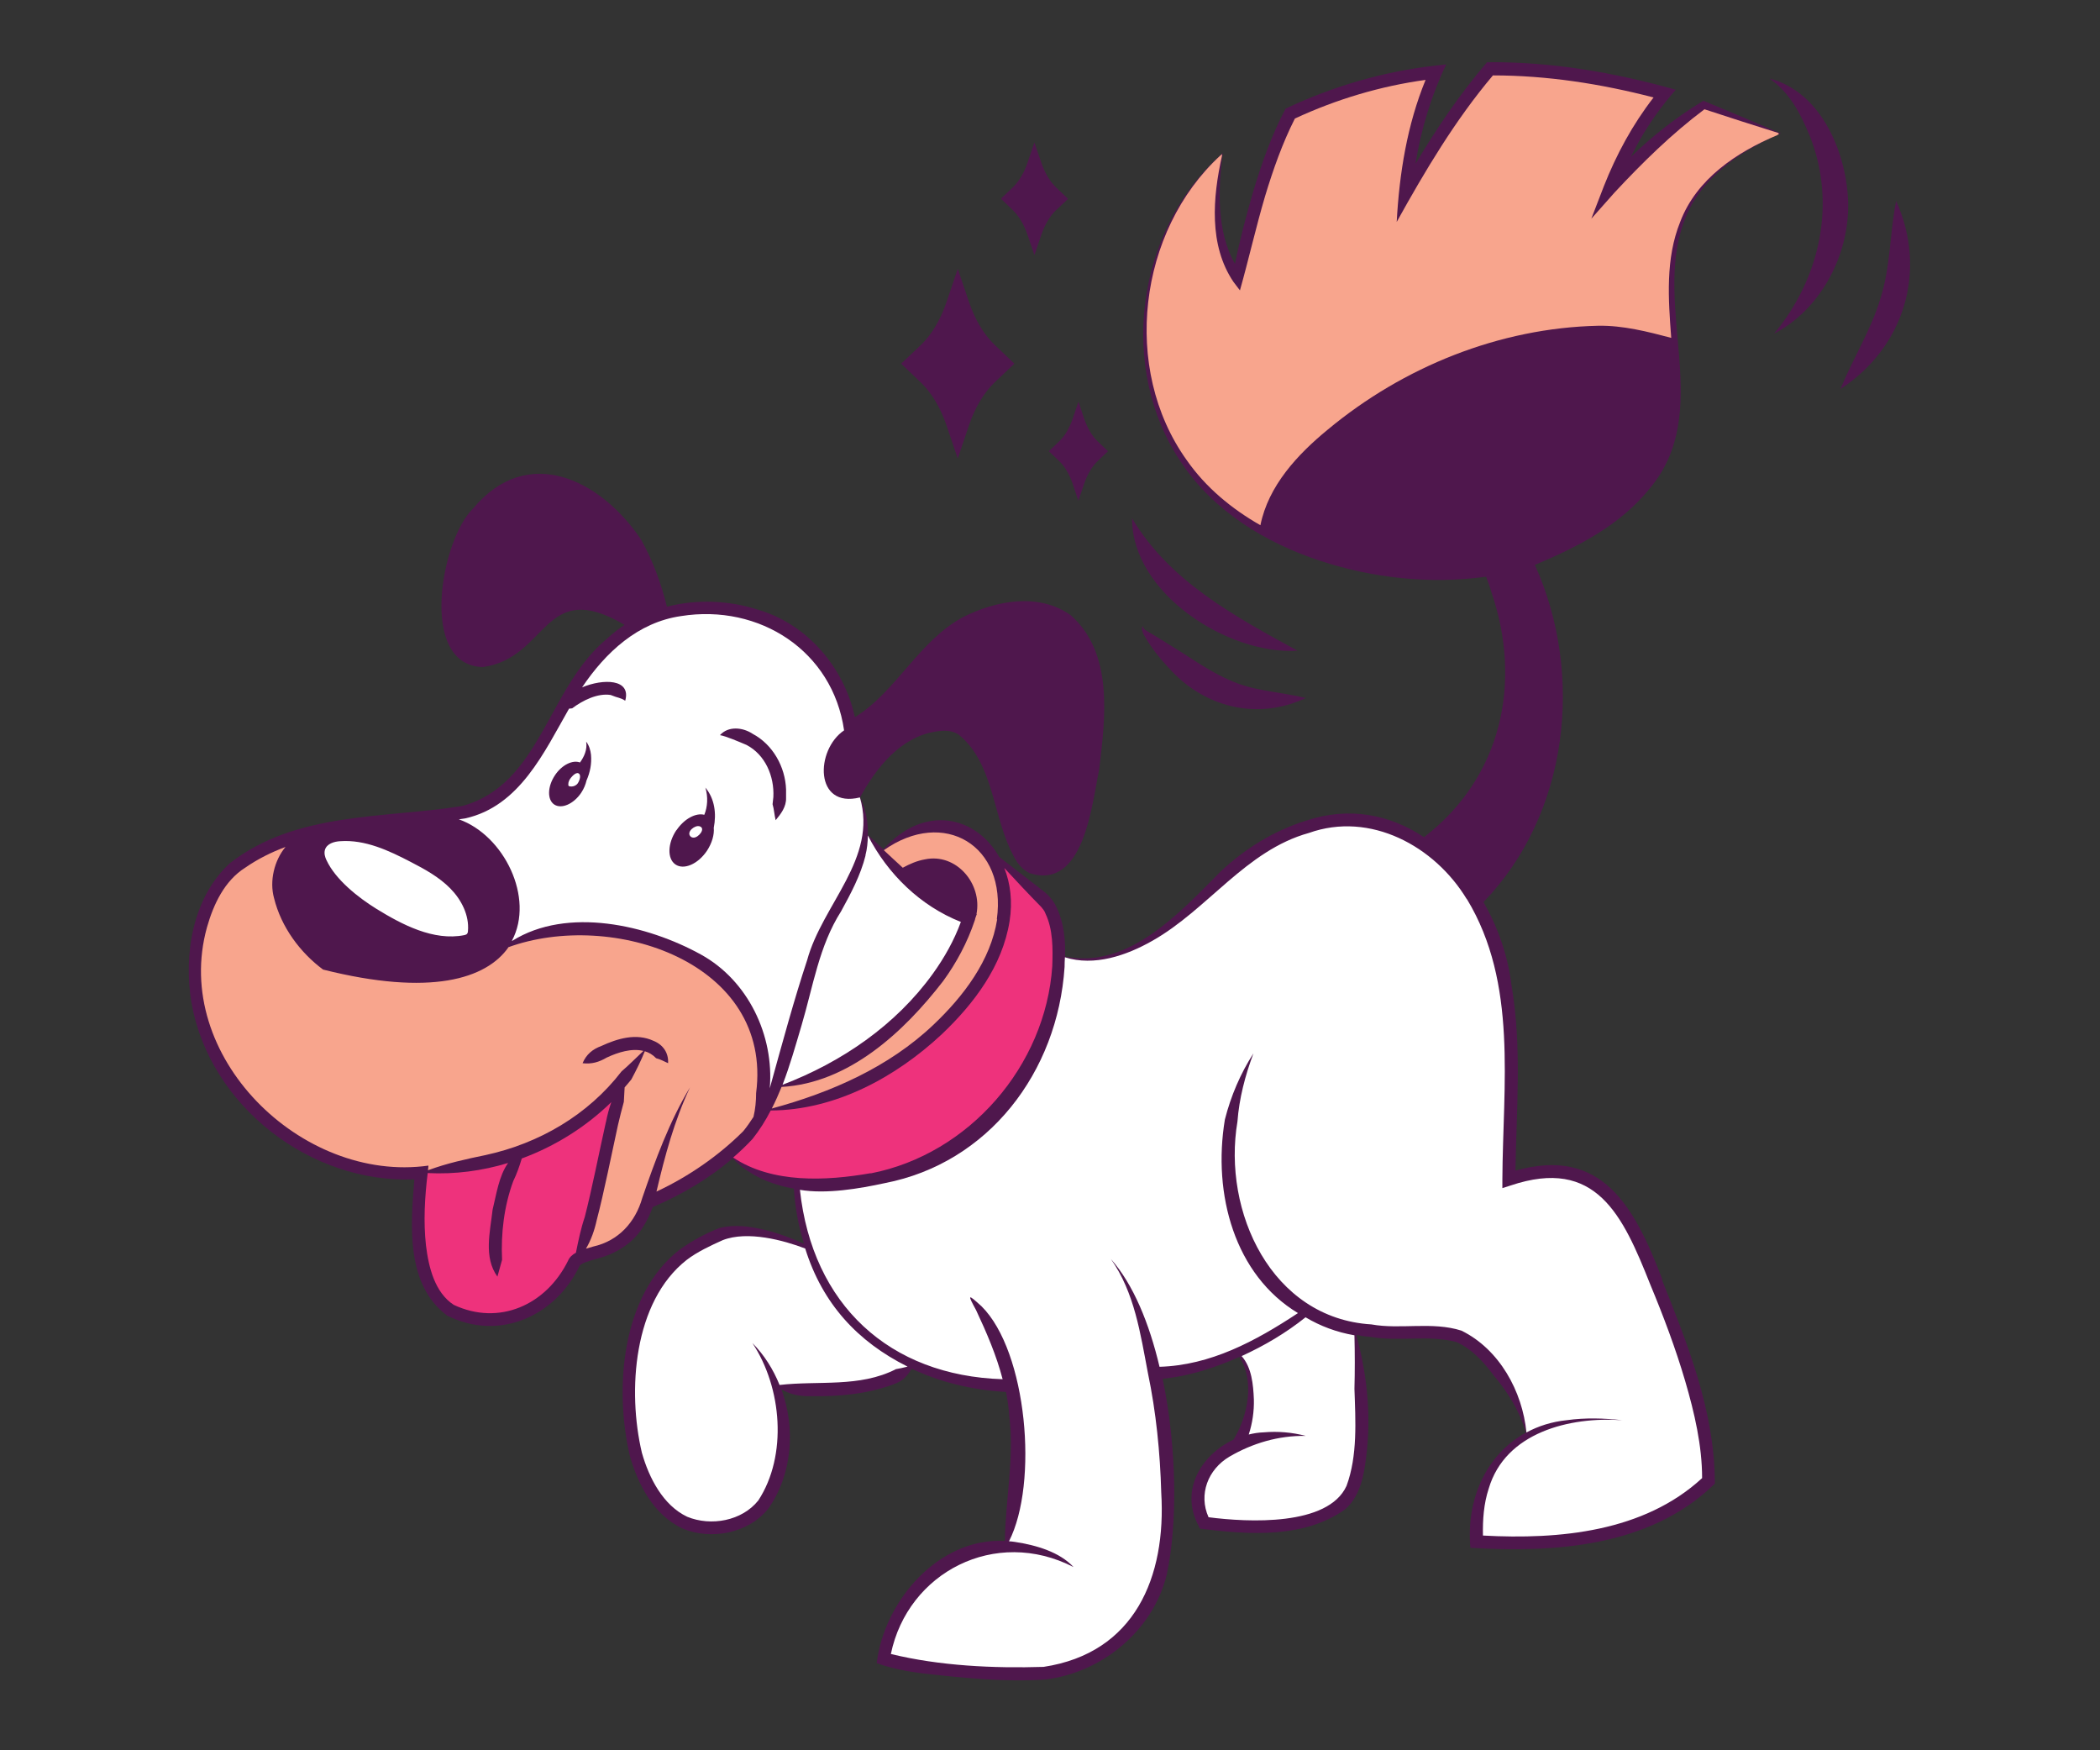<svg xmlns="http://www.w3.org/2000/svg" version="1.1" xmlns:xlink="http://www.w3.org/1999/xlink" xmlns:svgjs="http://svgjs.dev/svgjs" width="600" height="500"><rect width="100%" height="100%" fill="#333333" stroke="none"/><svg id="SvgjsSvg1003" xmlns="http://www.w3.org/2000/svg" version="1.1" height="500" viewBox="0 0 600 600">
                    <!-- Generator: Adobe Illustrator 29.3.1, SVG Export Plug-In . SVG Version: 2.1.0 Build 151)  -->
                    <defs>
                      <style>
                        .st0 {
                          fill: #4f174d;
                        }
                  
                        .st1 {
                          fill: #f8a58d;
                        }
                  
                        .st2 {
                          fill: #fff;
                        }
                  
                        .st3 {
                          fill: #ee327c;
                        }
                      </style>
                    </defs>
                    <g id="SvgjsG1002">
                      <g>
                        <path class="st0" d="M509.8,438.69c8.83,22.14,17.93,44.7,18.15,69.07v.85l-.69.64c-22.03,21.02-54.38,23.09-83.12,21.34-1.54-16.66,5.48-32.09,19.05-39.49-2.18-7.45-6.33-14.05-11.18-19.74-3.41-4.58-7.4-8.94-12.61-11.28-9.42-2.61-19.64-.05-29.64-1.81-1.65-.11-3.19-.37-4.74-.64,3.46,12.72,5,25.97,3.67,39.17-.74,7.02-1.65,15.49-7.5,20.59-13.94,9.95-32.57,8.73-48.74,6.76l-1.06-.16-.48-1.01c-6.49-12.13,1.01-24.32,12.03-29.48,4.9-8.09,7.34-19.96,2.02-28.36-.11.05-.27.11-.37.16-8.14,3.57-16.82,6.44-25.97,7.34,4.9,23.52,5.16,49.97,1.38,67.21-4.68,19.1-22.14,33.52-41.51,35.87-14,.96-28.26-.53-42.2-2.08-5.16-.69-10.54-1.65-15.7-3.51,2.55-21.45,21.39-43.16,43.95-41.88.16-14.37,3.3-28.47,1.49-42.84-.16-2.82-.59-5.53-1.12-8.25-11.87-.69-22.72-3.41-32.35-7.98-1.54,2.61-3.09,4.31-6.39,5.43-8.99,3.3-18.57,4.15-28.04,3.99-3.62.11-7.18-.48-10.22-2.39,4.9,13.36,3.78,29.16-4.47,40.92-6.86,8.57-19.69,10.96-29.53,6.81-9.84-4.74-15.06-14.85-17.93-24.74-5.43-23.09-2.98-55.24,16.98-70.77,4.42-3.14,8.41-5.32,13.52-7.4,5.43-1.44,10.64-.59,15.54.53,4.74,1.12,9.26,2.87,13.62,4.79-1.81-5.85-3.03-12.19-3.46-18.89-7.93-1.38-15.33-4.58-21.02-10.38-8.14,7.02-17.35,12.4-27.35,16.71-.96,2.55-2.13,5.06-3.72,7.4-3.41,5.27-9.42,8.78-15.33,10.27-2.71.74-5.91,1.65-6.12,2.66-8.35,17.13-27.46,25.76-45.34,16.87-14.16-10.64-12.56-30.76-11.23-46.72-35.6,1.54-70.19-25.12-76.42-60.5-2.77-16.55.37-36.13,13.2-47.89,22.78-17.72,52.89-15.27,79.66-19.58,27.09-7.5,29.11-40.66,49.86-57.58,1.81-1.7,3.72-3.14,5.75-4.52-27.99-16.5-25.97,11.33-48.58,14.47-22.3-.59-14.26-43.9-3.35-54.33,18.68-22.46,43.8-9.9,57.58,10.59,4.1,7.29,6.92,15.11,8.89,23.04,10.22-2.61,21.29-2.18,31.29,1.06,16.87,4.95,29.48,19.8,33.15,36.82,14.1-8.62,22.03-26.34,37.25-34.38,11.18-5.59,25.6-8.35,36.61-.69,15.01,13.04,11.97,35.65,9.9,53-2.55,12.19-5.22,41.4-23.84,35.55-3.88-1.97-5.16-5.21-6.55-7.98-6.17-13.04-6.17-30.23-17.88-39.59-2.29-1.44-4.95-1.49-7.88-.96-11.97,1.86-20.38,12.51-25.81,22.51h0c1.92,3.99,2.77,8.46,2.66,12.93,1.81,1.6,3.57,3.25,5.32,4.9,14.21-15.8,31.88-11.23,39.7,2.61,5.11,3.88,10.16,7.88,15.27,11.81,1.76,1.33,3.62,3.57,4.47,5.64,2.5,5.27,2.98,11.02,2.87,16.71,21.71,4.36,39.27-15.01,53.32-29.16,8.25-7.77,18.2-13.94,29.06-17.35,15.11-5.11,29.16-2.08,40.66,5.59,26.45-20.27,33.79-52.74,23.15-83.87-.48-1.76-1.17-3.57-1.86-5.43-19.26,2.66-38.9.48-57.15-5.53-18.47-6.12-36.19-16.92-47.2-33.37-22.08-32.25-15.65-79.66,13.2-105.52l-.27.21,1.12-1.01h0c-1.6,12.45-2.13,26.87,4.2,37.99,1.65-8.25,3.83-16.39,6.17-24.53,2.93-9.79,6.33-19.48,11.18-28.68,16.12-7.66,33.52-12.72,51.25-14.74l3.83-.43c-5.16,10.7-8.62,22.3-10.54,34.06,7.29-12.19,15.22-23.95,24.53-34.8,21.92-.27,43.69,3.51,64.71,9.42-4.79,5.48-9.05,11.39-12.61,17.72-.96,1.7-1.86,3.51-2.77,5.27,7.4-7.13,15.49-13.52,24.27-18.84l.59-.37c8.89,3.67,17.72,7.4,26.5,11.17l-.21.11s.16-.05.21-.11c-14,6.12-27.99,15.54-33.26,30.55-10.64,29.43,10.54,64.92-11.71,91.26-10.06,12.56-24.8,20.06-39.33,26.13v-.05h0c17.03,37.73,11.6,85.46-17.61,115.63,5.06,8.78,8.41,18.62,9.58,28.36,3.67,21.29,1.7,42.73,1.38,63.7,29.53-8.3,40.71,12.03,50.34,37.25l-.11.16ZM328.13,177.67c-.11,25.7,32.89,46.88,56.73,45.39-21.5-11.76-43.9-23.79-56.73-45.39ZM344.89,223.49l-6.81-4.26-3.51-2.13c-1.17-.74-2.45-1.12-2.82-2.5-.64,1.44.48,3.14,1.12,4.2,2.18,3.62,4.79,6.92,7.66,9.95,12.03,13.68,30.39,18.41,47.15,10.54-5.53-1.38-10.96-1.92-15.91-2.98-10.32-1.86-18.09-7.18-26.87-12.82ZM546.68,26.92c7.13,4.95,10.8,12.4,13.84,19.74,9.15,23.04,3.57,48.69-12.24,67.69,15.54-8.04,25.65-26.29,25.38-44.59-.37-17.08-9.1-38.26-26.98-42.84ZM590.1,68.85c-2.23,11.33-1.92,22.72-5.37,33.42-3.19,10.8-9.31,20.33-13.73,31.08,21.92-14.21,29.91-40.6,19.1-64.44v-.05Z"></path>
                        <path class="st2" d="M115.64,322.52c18.89-11.81,46.3-5.48,64.76,4.74,16.07,8.89,25.06,27.72,23.52,45.82,4.36-15.75,8.41-30.65,12.82-43.95,5.22-19.16,24.21-34.8,18.09-55.77-15.65,3.88-15.33-16.28-5.43-22.99-3.88-27.19-29-43.48-55.93-39.17-14.74,2.13-25.81,12.4-33.9,24.43,7.18-3.03,16.92-2.98,14.79,4.58-1.7-1.12-2.29-.85-5-1.97-4.47-.69-9.58,1.86-13.2,4.58,0,0-.64.05-1.06.11-8.51,14.85-16.92,33.47-35.6,37.62-.69.11-1.44.21-2.18.32,15.49,5.48,26.02,26.93,18.2,41.61l.11.05ZM198.02,251.54c6.97,3.67,11.23,11.39,11.49,19.1v2.87c.11,3.03-1.76,5.48-3.57,7.66-.48-1.97-.53-3.72-1.06-5.48l.27-2.45c.37-7.13-2.77-14.53-9.21-17.88-2.5-1.06-7.08-3.03-9.1-3.35,2.87-3.19,7.77-2.71,11.18-.48ZM171.95,284.58c2.66-3.94,6.65-6.01,9.53-5.27,1.12-2.77,1.33-6.07.37-9.31,3.19,3.83,3.83,8.89,2.87,13.78.21,2.34-.59,5.21-2.34,7.88-3.09,4.58-7.93,6.65-10.8,4.68-2.87-1.97-2.71-7.24.32-11.76h.05ZM130.28,265.74c2.39-3.57,6.07-5.32,8.57-4.36,1.44-1.97,2.55-4.42,2.13-7.13.96,1.22,1.49,2.87,1.65,4.52.27,3.09-.32,6.01-1.54,8.78-.32,1.38-.9,2.82-1.81,4.2-2.61,3.88-6.76,5.69-9.26,4.04-2.45-1.65-2.34-6.17.27-10.06ZM51.95,294.91c-.53-1.12-.9-2.39-.53-3.62.64-2.08,3.14-2.82,5.27-2.93,8.51-.59,16.6,3.19,24.16,7.13,4.84,2.5,9.68,5.16,13.52,9.05,3.83,3.88,6.55,9.21,6.07,14.63,0,.37-.11.69-.32.96-.21.27-.59.32-.9.43-10.59,2.13-21.5-3.67-30.23-9.05-6.17-3.83-13.94-9.95-17.03-16.6ZM236.71,293.26c.59-2.23.8-4.58.85-6.86,6.76,13.2,17.99,24.16,31.88,29.64-2.29,6.28-5.64,12.24-9.58,17.72-12.72,17.67-31.34,30.39-51.56,38.1,2.55-6.6,4.47-13.46,6.49-20.27,3.99-13.41,6.01-27.3,13.57-39.17,3.35-6.12,6.7-12.35,8.41-19.21l-.05.05ZM442.97,308.26c17.45,28.84,12.29,63.54,12.13,96.1v2.93l2.82-.9c29.27-9.84,38.42,10.06,47.89,33.95,4.52,10.86,8.67,21.87,11.97,33.1,3.19,10.91,5.8,22.14,5.8,33.26-19.96,18.41-48.85,21.13-75.14,19.69-.11-5.43.27-10.91,1.97-16.07,5.69-19.32,27.78-24.74,45.82-23.47-6.28-.69-12.72-.9-19.1,0-5.16.53-9.74,2.02-13.78,4.2-1.38-14.1-9.26-28.52-22.3-34.91-10-3.19-20.91-.32-30.86-2.13-34.27-2.08-51.14-38.69-45.92-69.55.59-7.88,2.61-15.7,5.48-23.36-4.42,6.86-7.72,14.53-9.79,22.67-4.26,25.7,3.41,53.32,25.06,66.36-14.69,9.69-29.96,17.88-47.47,18.41-3.51-14.9-8.99-28.26-16.66-36.93,8.09,11.44,10.11,25.6,12.67,39.01,2.82,13.46,4.2,27.3,4.58,41.03,1.76,28.95-9.05,55.02-40.34,59.76-17.08.53-35.6-.32-52.36-4.42,5.8-27.99,35.81-43.58,62.63-29.8-4.74-5.11-12.67-7.5-20.11-8.62q-1.01-.16-2.02-.21c10.16-19.85,6.23-65.08-9.42-80.57-4.79-4.36-4.84-4.15-1.86,1.33,3.62,7.72,6.97,15.49,9.1,23.68-38.85-1.22-65.24-25.54-69.5-64.92,9.05,1.54,20.49-.43,29.06-2.29,35.55-6.86,59.33-37.99,61.68-74.13,0-1.12.05-2.23.11-3.3,10.06,3.19,21.07-.59,29.96-5.64,19.05-10.75,32.03-30.97,53.69-36.98,21.02-7.5,43.1,4.47,54.12,22.67l.11.05ZM404.38,476.05c.37,10.96,1.12,22.94-2.71,33.31-6.33,13.89-33.74,12.51-47.31,10.75-3.51-7.82-.21-16.39,7.13-20.75,7.93-4.63,16.87-7.29,26.18-7.13-4.63-1.22-9.53-1.65-14.42-1.22-1.7.05-3.41.32-5.11.74,1.28-3.94,1.86-7.98,1.76-12.03-.21-5.11-.74-10.96-4.2-14.85,7.98-3.67,15.11-7.88,21.92-13.3,5,2.98,10.59,5.11,16.76,6.17.16,6.07.16,12.51,0,18.41v-.11ZM251.13,468.49c-1.38.37-2.98.69-3.94.85-12.45,6.39-26.61,3.88-39.91,5.43-2.18-5.37-5.27-10.32-9.31-14.37,10.16,15.27,12.08,38.58,2.02,53.96-5.59,7.02-16.23,8.94-24.37,5.59-8.3-3.94-13.09-13.3-15.54-21.92-5-21.13-2.98-51.78,15.38-66.15,3.51-2.71,8.41-5,12.35-6.76,8.51-3.3,20.86.05,28.26,2.87,5.91,18.94,17.99,31.93,35.01,40.44l.05.05ZM176.68,286.66c.27.32.69.48,1.12.48,1.65.05,4.31-3.14,2.08-3.88-1.6-.53-4.58,1.86-3.19,3.41ZM135.81,266.54c-.59.69-1.01,1.54-.96,2.45,0,.11,0,.21.05.32.11.16.32.27.48.27.85.16,1.81-.11,2.45-.74.64-.64,1.54-2.77.74-3.57-.85-.85-2.29.69-2.77,1.28Z"></path>
                        <path class="st0" d="M302.16,71.94c-2.18,2.08-3.99,5.11-5.21,8.78l-2.29,6.71-2.29-6.71c-1.22-3.67-3.03-6.71-5.21-8.78l-3.99-3.83,3.99-3.78c2.18-2.08,3.99-5.11,5.21-8.78l2.29-6.71,2.29,6.71c1.22,3.67,3.03,6.7,5.21,8.78l4.04,3.83-3.99,3.78h-.05ZM272.2,103.44l-3.83-11.28-3.83,11.33c-2.08,6.17-5.16,11.28-8.83,14.79l-6.76,6.39,6.76,6.44c3.67,3.51,6.76,8.62,8.83,14.79l3.83,11.28,3.83-11.33c2.08-6.17,5.16-11.28,8.83-14.79l6.76-6.39-6.76-6.44c-3.67-3.51-6.76-8.62-8.83-14.79ZM316.37,151.33c-1.92-1.81-3.51-4.52-4.63-7.72l-1.97-5.91-2.02,5.91c-1.12,3.25-2.71,5.91-4.63,7.72l-3.51,3.35,3.51,3.35c1.92,1.81,3.51,4.52,4.63,7.72l1.97,5.91,2.02-5.91c1.12-3.25,2.71-5.91,4.63-7.72l3.51-3.35-3.51-3.35Z"></path>
                        <path class="st1" d="M281.89,315.13c-2.23,14.16-11.55,26.39-21.82,36.13-15.33,14.58-35.17,23.25-55.45,28.74,1.22-2.39,2.34-4.9,3.35-7.4,23.04-1.28,41.93-18.84,55.4-36.29,4.58-6.28,8.3-13.25,10.8-20.7h0c.11-.27.16-.53.21-.8.16-.48.37-.96.53-1.49h-.11c2.02-10.43-6.97-20.97-17.67-18.73-2.77.48-5.27,1.6-7.61,2.87-2.18-1.97-4.36-4.04-6.49-6.01,20.54-14.53,42.25-1.7,38.74,23.73l.11-.05ZM114.31,324.76c-7.61,10.8-26.66,16.87-63.54,7.61-7.82-5.8-14.37-14.53-16.82-24.53-1.6-5.8.05-12.82,3.94-17.51-4.84,1.81-9.47,4.1-13.84,7.13-7.08,4.47-10.86,12.56-13.09,20.43-12.24,44.01,32.35,87.8,75.94,81.68-.05.53-.11,1.06-.16,1.6,6.44-2.39,13.04-3.83,19.74-5.21,18.36-3.99,35.12-13.73,46.62-28.68,2.61-2.23,5-4.68,7.5-7.02-4.04-1.01-8.73.48-12.61,2.29-2.61,1.54-5.11,2.29-8.25,1.92,1.28-3.03,3.41-4.79,6.44-5.91,5.43-2.5,11.92-4.52,17.88-1.76,3.3,1.33,5.21,4.15,5,7.66-1.49-.69-2.77-1.38-4.1-1.7-1.17-1.22-2.45-1.97-3.88-2.39-1.33,3.3-2.93,6.49-4.63,9.68-.75.9-1.49,1.81-2.29,2.71l-.27,4.95c-.74,2.61-1.38,5.32-2.02,7.98-2.13,9.69-4.79,23.15-7.29,32.62-.74,3.41-1.92,6.76-3.67,9.74.85-.27,1.7-.48,2.5-.74,8.57-1.92,14.42-8.25,16.82-16.71h0c4.47-12.98,9.26-26.08,16.34-37.84-5.37,11.39-8.62,23.52-11.49,35.71,10.96-5.11,21.34-12.29,29.75-20.7,1.28-1.54,2.39-3.19,3.51-4.9.64-2.66.9-5.43.9-8.14,5.85-44.91-49.38-63.01-85.09-49.97h.16ZM549.77,45.6c-8.51-2.66-16.98-5.37-25.38-8.14-11.23,8.41-21.23,18.25-30.81,28.52l-7.98,8.99,4.31-11.17c4.31-10.91,9.84-21.13,17.03-30.39-18.04-4.68-36.5-7.56-55.08-7.56-12.88,15.22-23.31,32.78-32.99,50.23.9-16.6,3.57-33.26,9.9-48.69-15.49,2.13-30.6,6.65-44.81,13.25-4.26,8.41-7.45,17.45-10.22,26.61-3.14,10.64-5.59,21.55-8.62,32.3l-2.23-2.93c-8.51-12.61-7.08-29-3.94-43.16,0-.27.05-.64.05-.64l-.59.48c-28.2,25.97-33.9,73.12-11.6,104.35,6.55,9.42,15.43,16.76,25.33,22.4,2.71-13.52,12.72-24.27,23.09-32.78,25.92-21.55,58.91-34.86,92.7-35.6,8.51-.16,16.98,2.02,25.06,4.15-1.01-13.36-2.02-27.14,3.09-39.8,5.59-14.69,19.32-23.84,33.26-29.69l.64-.48-.37-.21.16-.05Z"></path>
                        <path class="st3" d="M147.73,384.68c-2.13,9.47-4.84,23.25-7.24,32.51-1.38,4.1-2.18,8.09-3.03,12.24-1.17.64-2.18,1.49-2.71,2.77-7.5,15.17-23.63,22.4-39.17,15.11-6.49-4.2-8.62-12.88-9.53-20.38-.9-8.14-.43-16.55.59-24.8,9.26.48,18.62-.74,27.57-3.46-3.19,4.47-4.04,10.91-5.32,16.02-.85,7.61-3.14,16.28,1.65,22.94l1.6-5.75c-.43-9.1.69-18.47,3.83-26.98,1.28-2.66,2.13-5.11,2.93-7.77,11.44-4.2,22.03-10.86,30.7-19.32-.8,2.23-1.38,4.52-1.86,6.92v-.05ZM238.52,402.24c33.74-6.55,59.97-36.88,62.26-71.04.21-6.07.27-12.56-2.34-18.04-.32-.96-.9-1.54-1.44-2.24-4.26-4.31-8.46-8.83-12.66-13.36,2.08,5.27,2.87,11.44,1.81,18.2-2.45,15.38-12.19,28.26-23.15,38.69-15.86,14.85-36.66,26.13-58.75,26.23-1.76,3.41-3.78,6.65-6.23,9.74-2.13,2.29-4.36,4.42-6.65,6.39,13.41,8.94,31.88,8.04,47.09,5.37l.05.05Z"></path>
                      </g>
                    </g>
                  </svg><style>@media (prefers-color-scheme: light) { :root { filter: none; } }
@media (prefers-color-scheme: dark) { :root { filter: none; } }
</style></svg>